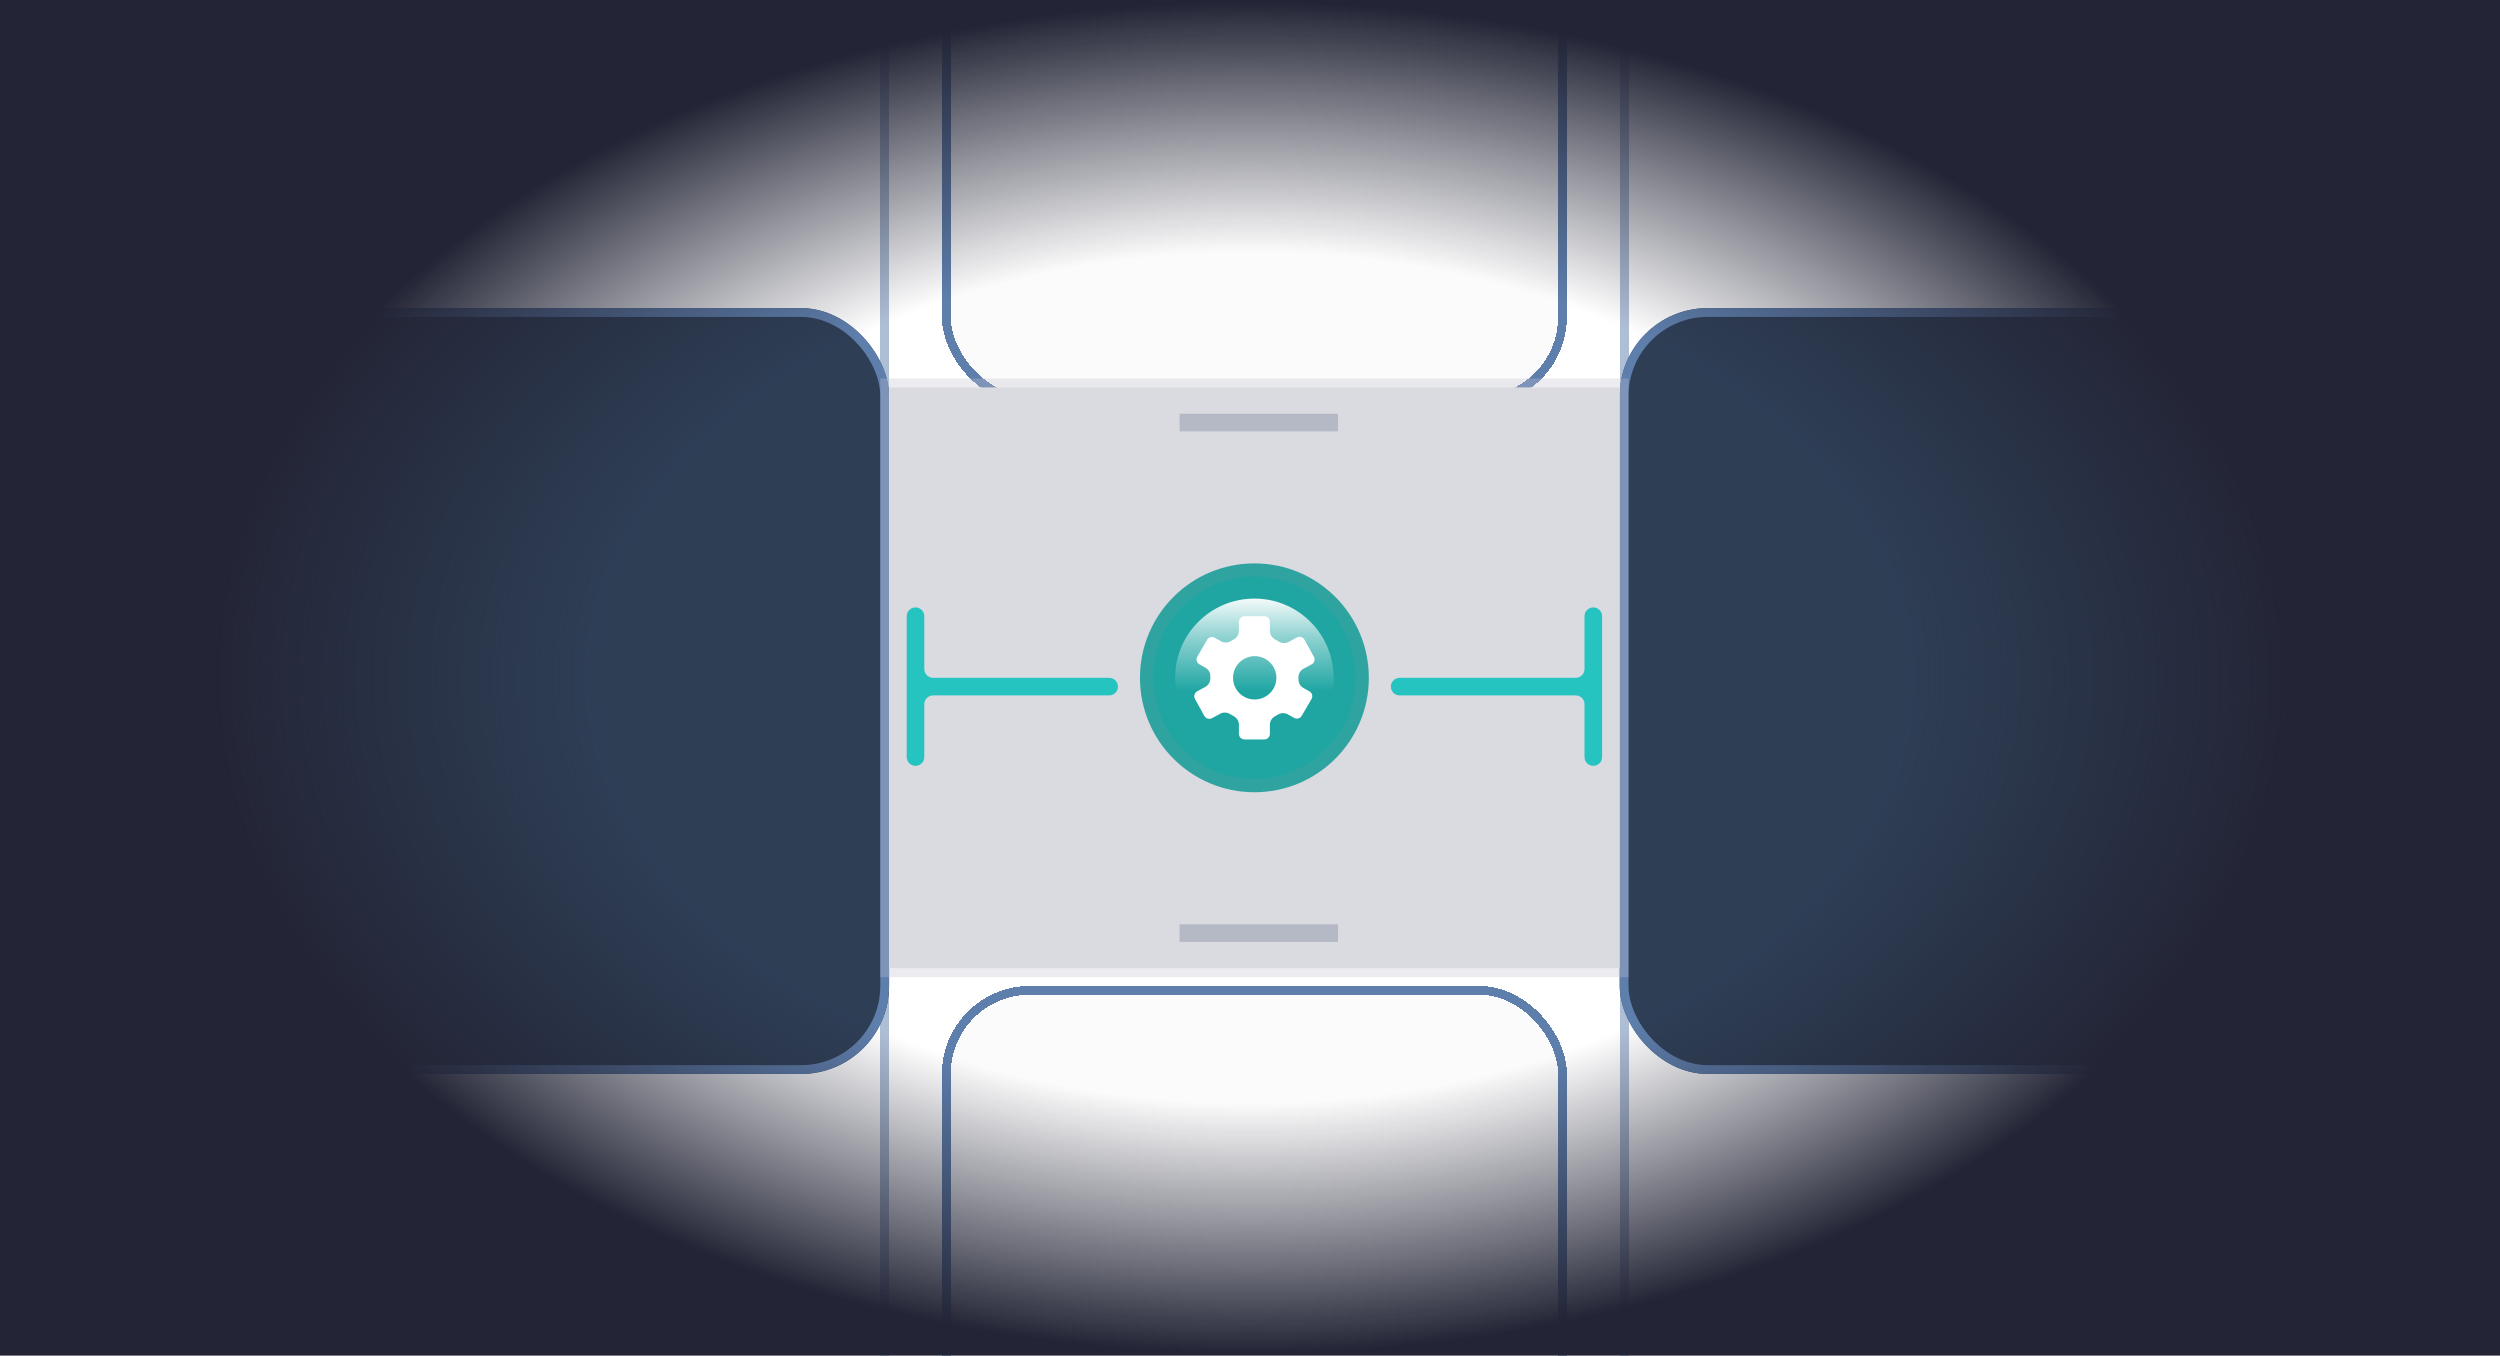 <svg width="284" height="154" viewBox="0 0 284 154" fill="none" xmlns="http://www.w3.org/2000/svg">
<g clip-path="url(#clip0_122_1926)">
<g opacity="0.5" filter="url(#filter0_d_122_1926)">
<rect x="100.5" y="-8.5" width="84" height="171" rx="9.5" stroke="#5E7EAB" shape-rendering="crispEdges"/>
</g>
<g filter="url(#filter1_d_122_1926)">
<rect x="107" y="-9" width="71" height="53" rx="10" fill="#F9F9F9" fill-opacity="0.5" shape-rendering="crispEdges"/>
<rect x="107.5" y="-8.5" width="70" height="52" rx="9.5" stroke="#5E7EAB" shape-rendering="crispEdges"/>
</g>
<g filter="url(#filter2_d_122_1926)">
<rect x="107" y="110" width="71" height="53" rx="10" fill="#F9F9F9" fill-opacity="0.5" shape-rendering="crispEdges"/>
<rect x="107.5" y="110.5" width="70" height="52" rx="9.5" stroke="#5E7EAB" shape-rendering="crispEdges"/>
</g>
<g filter="url(#filter3_d_122_1926)">
<rect x="6" y="33" width="95" height="87" rx="10" fill="#2E3E55"/>
<rect x="6.5" y="33.5" width="94" height="86" rx="9.5" stroke="#5E7EAB"/>
</g>
<g filter="url(#filter4_d_122_1926)">
<rect x="184" y="33" width="95" height="87" rx="10" fill="#2E3E55"/>
<rect x="184.5" y="33.5" width="94" height="86" rx="9.5" stroke="#5E7EAB"/>
</g>
<rect width="284" height="154" fill="url(#paint0_radial_122_1926)"/>
<rect x="101" y="44" width="83" height="66" fill="#DADBE1"/>
<rect x="100.5" y="43.5" width="84" height="67" stroke="#BEC0CE" stroke-opacity="0.32"/>
<rect x="134" y="47" width="18" height="2" fill="#B5B8C5"/>
<rect x="134" y="105" width="18" height="2" fill="#B5B8C5"/>
<path fill-rule="evenodd" clip-rule="evenodd" d="M105 70C105 69.448 104.552 69 104 69C103.448 69 103 69.448 103 70V77V79V86C103 86.552 103.448 87 104 87C104.552 87 105 86.552 105 86V80C105 79.448 105.448 79 106 79H126C126.552 79 127 78.552 127 78C127 77.448 126.552 77 126 77H106C105.448 77 105 76.552 105 76V70Z" fill="#26C4C1"/>
<path fill-rule="evenodd" clip-rule="evenodd" d="M180 70C180 69.448 180.448 69 181 69C181.552 69 182 69.448 182 70V77V79V86C182 86.552 181.552 87 181 87C180.448 87 180 86.552 180 86V80C180 79.448 179.552 79 179 79H159C158.448 79 158 78.552 158 78C158 77.448 158.448 77 159 77H179C179.552 77 180 76.552 180 76V70Z" fill="#26C4C1"/>
<circle cx="142.5" cy="77" r="12.25" fill="#1FA6A3" stroke="#2FA3A0" stroke-width="1.5"/>
<g filter="url(#filter5_f_122_1926)">
<circle cx="142.5" cy="77" r="9" fill="url(#paint1_linear_122_1926)"/>
</g>
<g clip-path="url(#clip1_122_1926)">
<path fill-rule="evenodd" clip-rule="evenodd" d="M148.019 76L149.005 75.468C149.079 75.429 149.144 75.376 149.197 75.312C149.25 75.247 149.289 75.173 149.313 75.093C149.337 75.013 149.345 74.93 149.336 74.847C149.327 74.764 149.301 74.684 149.261 74.611L148.186 72.669C148.103 72.521 147.966 72.412 147.803 72.364C147.64 72.317 147.466 72.336 147.317 72.417L146.328 72.952C146.157 73.028 145.97 73.061 145.783 73.047C145.596 73.034 145.415 72.975 145.257 72.875C145.122 72.788 144.984 72.708 144.846 72.634C144.681 72.547 144.541 72.419 144.438 72.263C144.336 72.107 144.275 71.928 144.26 71.742V70.633C144.26 70.549 144.243 70.467 144.211 70.39C144.178 70.313 144.131 70.243 144.072 70.184C144.013 70.125 143.943 70.079 143.865 70.047C143.788 70.016 143.705 70 143.622 70H141.38C141.212 70 141.05 70.066 140.931 70.185C140.811 70.303 140.744 70.465 140.743 70.633V71.746C140.728 71.931 140.667 72.11 140.564 72.266C140.462 72.421 140.322 72.548 140.158 72.635C140.048 72.694 139.938 72.757 139.831 72.824C139.67 72.921 139.488 72.976 139.3 72.985C139.113 72.994 138.926 72.957 138.757 72.876L138 72.449C137.853 72.365 137.679 72.342 137.516 72.385C137.353 72.429 137.213 72.534 137.127 72.68L136.009 74.6C135.967 74.672 135.94 74.751 135.929 74.834C135.919 74.916 135.924 75 135.946 75.08C135.969 75.16 136.006 75.236 136.058 75.301C136.109 75.366 136.173 75.421 136.246 75.461L137.002 75.892C137.157 75.994 137.284 76.134 137.37 76.299C137.456 76.463 137.499 76.647 137.494 76.833C137.494 76.914 137.494 76.991 137.494 77.071C137.494 77.257 137.446 77.439 137.356 77.602C137.267 77.764 137.137 77.901 136.98 78L136 78.534C135.926 78.573 135.861 78.626 135.808 78.69C135.755 78.755 135.716 78.829 135.692 78.909C135.668 78.989 135.661 79.073 135.67 79.155C135.679 79.238 135.704 79.318 135.745 79.391L136.814 81.33C136.896 81.478 137.034 81.588 137.197 81.635C137.359 81.682 137.534 81.663 137.683 81.582L138.676 81.047C138.846 80.97 139.033 80.937 139.219 80.95C139.405 80.964 139.585 81.023 139.743 81.124C139.878 81.211 140.016 81.292 140.158 81.365C140.322 81.453 140.462 81.581 140.564 81.736C140.666 81.892 140.728 82.071 140.743 82.257V83.367C140.744 83.535 140.812 83.697 140.931 83.815C141.051 83.934 141.212 84 141.381 84H143.622C143.79 84.001 143.952 83.934 144.072 83.816C144.192 83.697 144.26 83.536 144.261 83.367V82.253C144.275 82.067 144.336 81.888 144.438 81.733C144.54 81.578 144.681 81.451 144.846 81.365C144.956 81.305 145.065 81.242 145.172 81.176C145.333 81.079 145.515 81.024 145.703 81.015C145.89 81.006 146.077 81.043 146.247 81.124L147.002 81.55C147.148 81.634 147.322 81.657 147.485 81.614C147.649 81.57 147.788 81.464 147.874 81.319L148.991 79.4C149.033 79.328 149.059 79.249 149.07 79.166C149.081 79.084 149.075 79 149.053 78.92C149.03 78.839 148.992 78.764 148.941 78.699C148.89 78.634 148.826 78.579 148.753 78.539L147.995 78.109C147.841 78.005 147.716 77.865 147.63 77.7C147.545 77.536 147.502 77.352 147.505 77.167C147.505 77.087 147.505 77.007 147.505 76.926C147.506 76.741 147.553 76.559 147.643 76.397C147.733 76.235 147.862 76.099 148.019 76ZM142.5 79.464C142.014 79.457 141.541 79.307 141.14 79.032C140.739 78.757 140.429 78.369 140.248 77.918C140.066 77.467 140.023 76.972 140.122 76.497C140.221 76.021 140.458 75.585 140.805 75.244C141.151 74.902 141.59 74.671 142.067 74.579C142.545 74.487 143.038 74.538 143.487 74.725C143.935 74.913 144.318 75.229 144.587 75.634C144.856 76.039 145 76.514 145 77C144.998 77.326 144.932 77.649 144.805 77.949C144.678 78.25 144.494 78.522 144.261 78.751C144.029 78.98 143.754 79.161 143.452 79.283C143.149 79.405 142.826 79.467 142.5 79.464Z" fill="white"/>
</g>
</g>
<defs>
<filter id="filter0_d_122_1926" x="94" y="-13" width="97" height="184" filterUnits="userSpaceOnUse" color-interpolation-filters="sRGB">
<feFlood flood-opacity="0" result="BackgroundImageFix"/>
<feColorMatrix in="SourceAlpha" type="matrix" values="0 0 0 0 0 0 0 0 0 0 0 0 0 0 0 0 0 0 127 0" result="hardAlpha"/>
<feOffset dy="2"/>
<feGaussianBlur stdDeviation="3"/>
<feComposite in2="hardAlpha" operator="out"/>
<feColorMatrix type="matrix" values="0 0 0 0 0.847 0 0 0 0 0.851 0 0 0 0 0.867 0 0 0 0.28 0"/>
<feBlend mode="normal" in2="BackgroundImageFix" result="effect1_dropShadow_122_1926"/>
<feBlend mode="normal" in="SourceGraphic" in2="effect1_dropShadow_122_1926" result="shape"/>
</filter>
<filter id="filter1_d_122_1926" x="101" y="-13" width="83" height="65" filterUnits="userSpaceOnUse" color-interpolation-filters="sRGB">
<feFlood flood-opacity="0" result="BackgroundImageFix"/>
<feColorMatrix in="SourceAlpha" type="matrix" values="0 0 0 0 0 0 0 0 0 0 0 0 0 0 0 0 0 0 127 0" result="hardAlpha"/>
<feOffset dy="2"/>
<feGaussianBlur stdDeviation="3"/>
<feComposite in2="hardAlpha" operator="out"/>
<feColorMatrix type="matrix" values="0 0 0 0 0.847 0 0 0 0 0.851 0 0 0 0 0.867 0 0 0 0.28 0"/>
<feBlend mode="normal" in2="BackgroundImageFix" result="effect1_dropShadow_122_1926"/>
<feBlend mode="normal" in="SourceGraphic" in2="effect1_dropShadow_122_1926" result="shape"/>
</filter>
<filter id="filter2_d_122_1926" x="101" y="106" width="83" height="65" filterUnits="userSpaceOnUse" color-interpolation-filters="sRGB">
<feFlood flood-opacity="0" result="BackgroundImageFix"/>
<feColorMatrix in="SourceAlpha" type="matrix" values="0 0 0 0 0 0 0 0 0 0 0 0 0 0 0 0 0 0 127 0" result="hardAlpha"/>
<feOffset dy="2"/>
<feGaussianBlur stdDeviation="3"/>
<feComposite in2="hardAlpha" operator="out"/>
<feColorMatrix type="matrix" values="0 0 0 0 0.847 0 0 0 0 0.851 0 0 0 0 0.867 0 0 0 0.28 0"/>
<feBlend mode="normal" in2="BackgroundImageFix" result="effect1_dropShadow_122_1926"/>
<feBlend mode="normal" in="SourceGraphic" in2="effect1_dropShadow_122_1926" result="shape"/>
</filter>
<filter id="filter3_d_122_1926" x="0" y="29" width="107" height="99" filterUnits="userSpaceOnUse" color-interpolation-filters="sRGB">
<feFlood flood-opacity="0" result="BackgroundImageFix"/>
<feColorMatrix in="SourceAlpha" type="matrix" values="0 0 0 0 0 0 0 0 0 0 0 0 0 0 0 0 0 0 127 0" result="hardAlpha"/>
<feOffset dy="2"/>
<feGaussianBlur stdDeviation="3"/>
<feComposite in2="hardAlpha" operator="out"/>
<feColorMatrix type="matrix" values="0 0 0 0 0.847 0 0 0 0 0.851 0 0 0 0 0.867 0 0 0 0.28 0"/>
<feBlend mode="normal" in2="BackgroundImageFix" result="effect1_dropShadow_122_1926"/>
<feBlend mode="normal" in="SourceGraphic" in2="effect1_dropShadow_122_1926" result="shape"/>
</filter>
<filter id="filter4_d_122_1926" x="178" y="29" width="107" height="99" filterUnits="userSpaceOnUse" color-interpolation-filters="sRGB">
<feFlood flood-opacity="0" result="BackgroundImageFix"/>
<feColorMatrix in="SourceAlpha" type="matrix" values="0 0 0 0 0 0 0 0 0 0 0 0 0 0 0 0 0 0 127 0" result="hardAlpha"/>
<feOffset dy="2"/>
<feGaussianBlur stdDeviation="3"/>
<feComposite in2="hardAlpha" operator="out"/>
<feColorMatrix type="matrix" values="0 0 0 0 0.847 0 0 0 0 0.851 0 0 0 0 0.867 0 0 0 0.28 0"/>
<feBlend mode="normal" in2="BackgroundImageFix" result="effect1_dropShadow_122_1926"/>
<feBlend mode="normal" in="SourceGraphic" in2="effect1_dropShadow_122_1926" result="shape"/>
</filter>
<filter id="filter5_f_122_1926" x="131" y="65.5" width="23" height="23" filterUnits="userSpaceOnUse" color-interpolation-filters="sRGB">
<feFlood flood-opacity="0" result="BackgroundImageFix"/>
<feBlend mode="normal" in="SourceGraphic" in2="BackgroundImageFix" result="shape"/>
<feGaussianBlur stdDeviation="1.25" result="effect1_foregroundBlur_122_1926"/>
</filter>
<radialGradient id="paint0_radial_122_1926" cx="0" cy="0" r="1" gradientUnits="userSpaceOnUse" gradientTransform="translate(142 77) rotate(90) scale(77 117.929)">
<stop stop-color="#232536" stop-opacity="0"/>
<stop offset="0.63" stop-color="#232536" stop-opacity="0"/>
<stop offset="1" stop-color="#232536"/>
</radialGradient>
<linearGradient id="paint1_linear_122_1926" x1="142.5" y1="67.5" x2="142.5" y2="78.5" gradientUnits="userSpaceOnUse">
<stop stop-color="white"/>
<stop offset="0.432" stop-color="white" stop-opacity="0.51"/>
<stop offset="1" stop-color="white" stop-opacity="0"/>
</linearGradient>
<clipPath id="clip0_122_1926">
<rect width="284" height="154" fill="white"/>
</clipPath>
<clipPath id="clip1_122_1926">
<rect width="14" height="14" fill="white" transform="translate(135.5 70)"/>
</clipPath>
</defs>
</svg>
